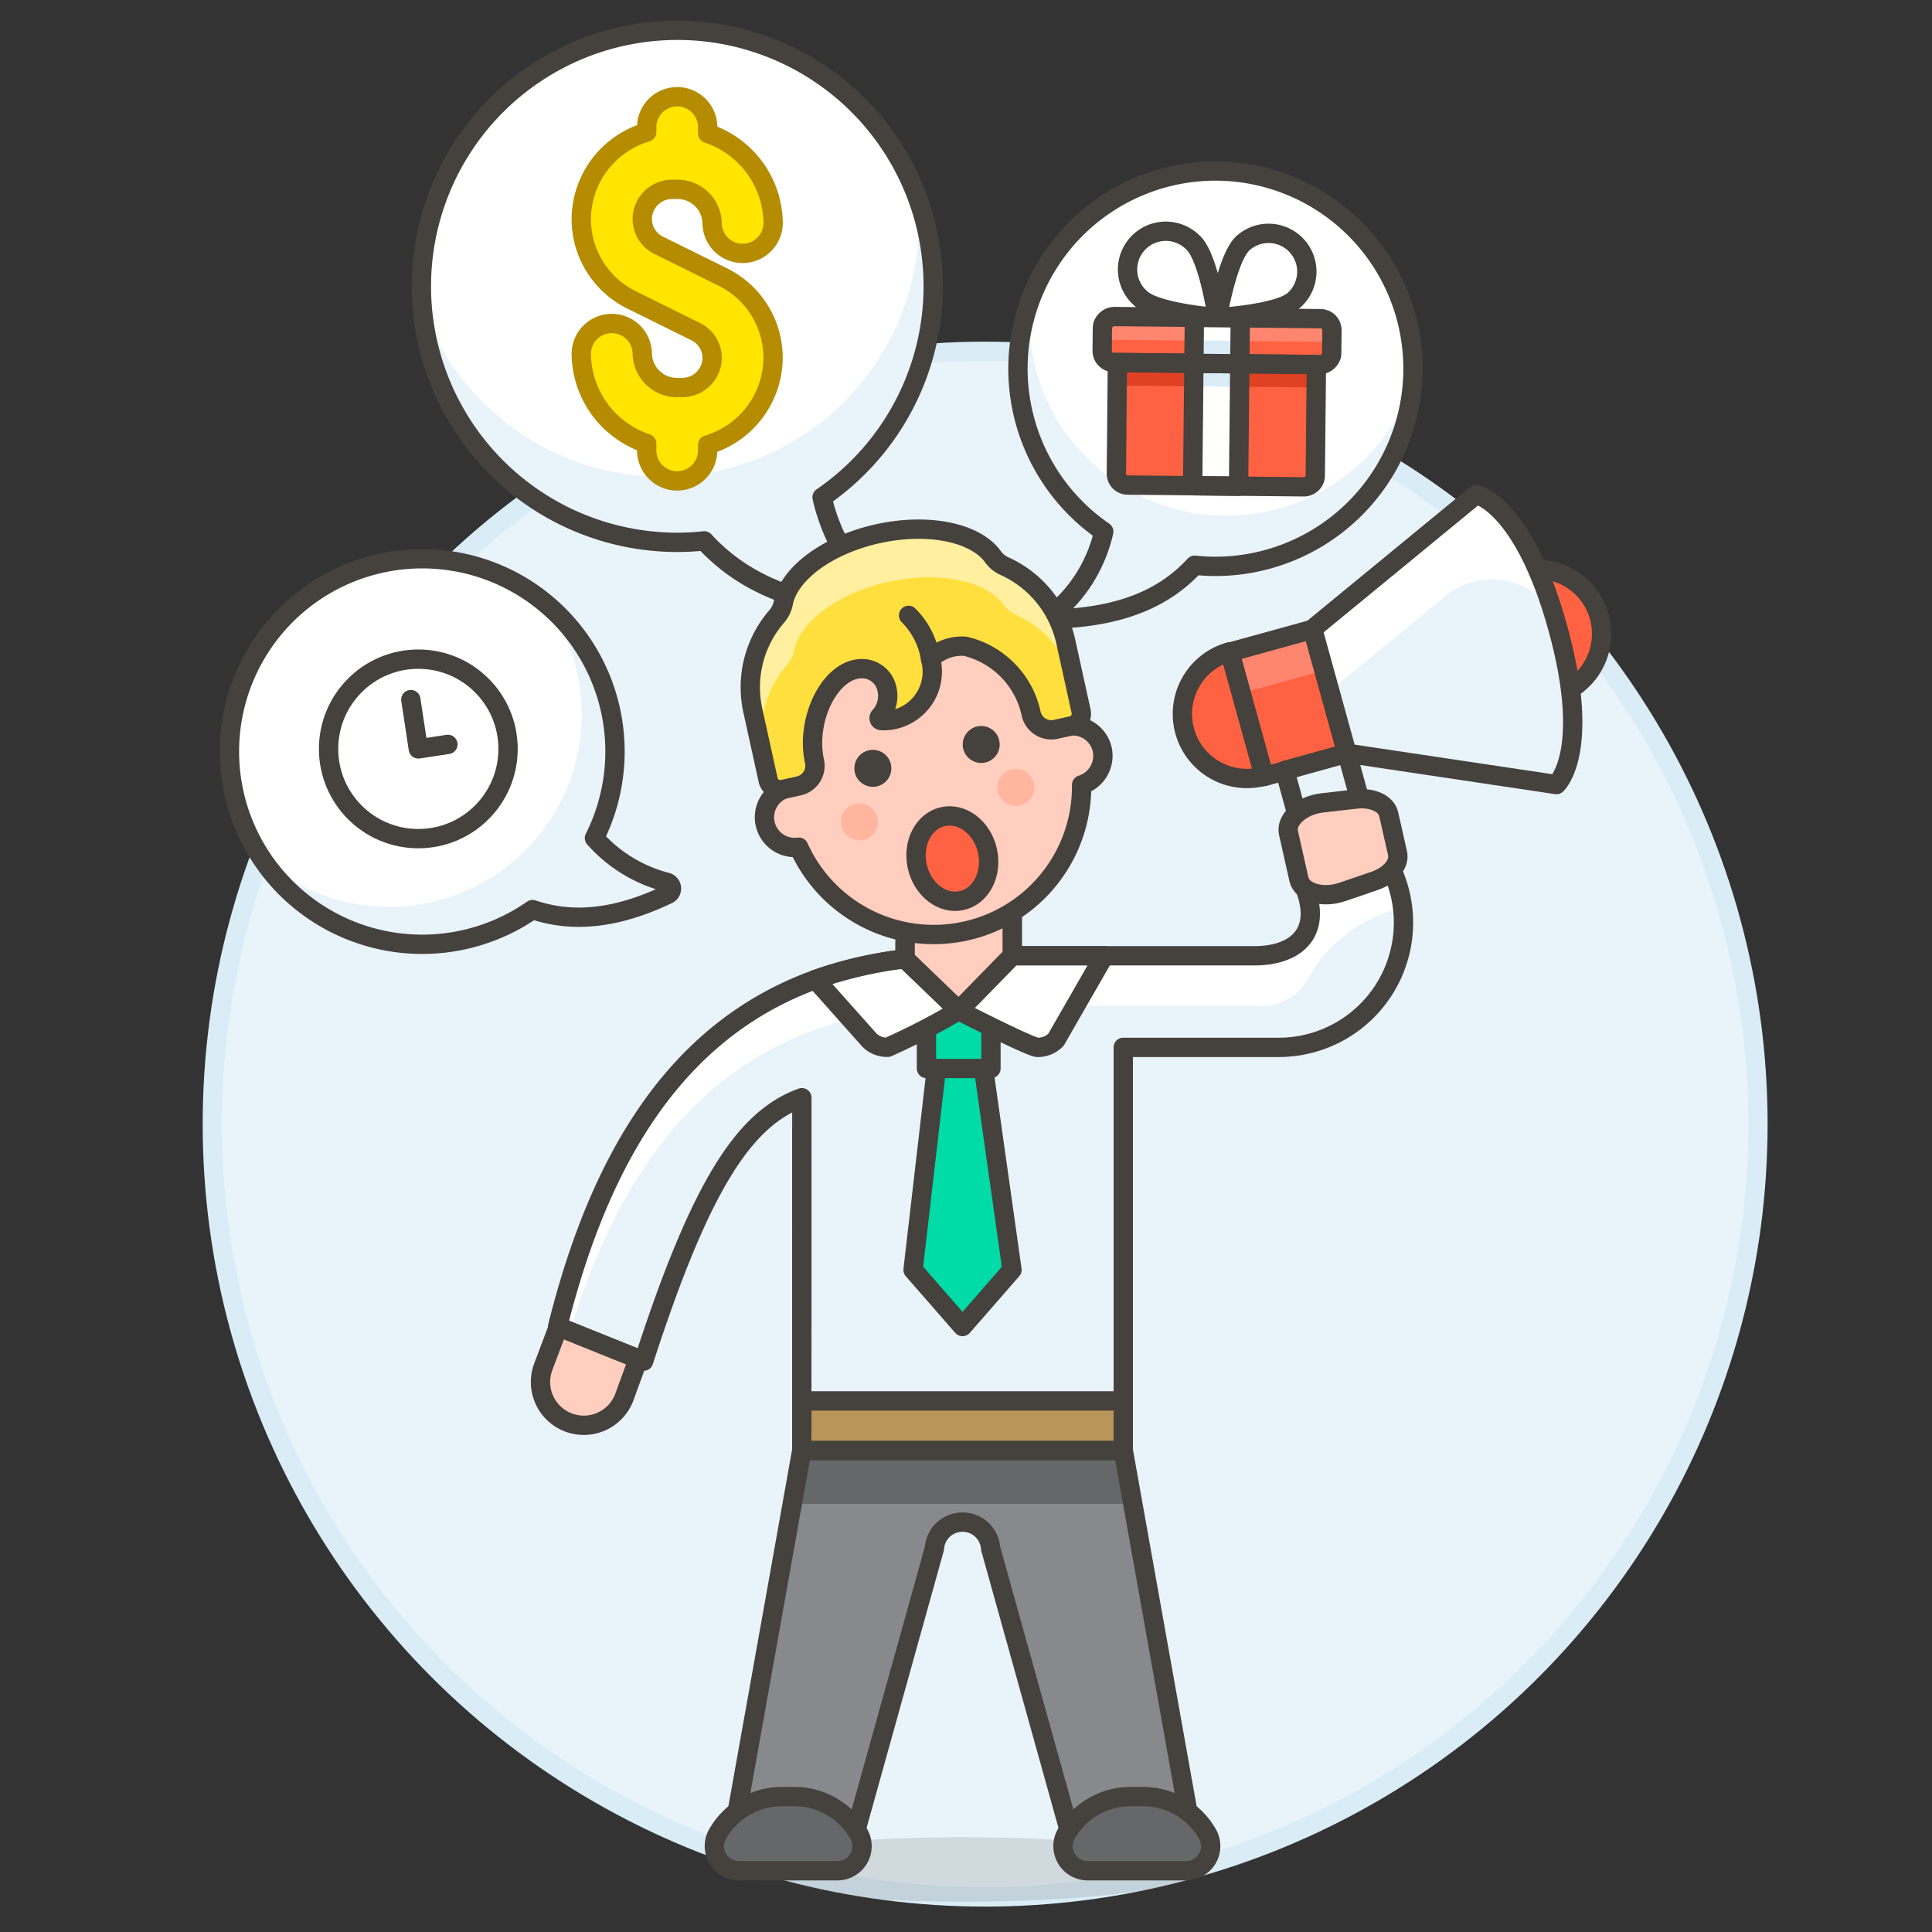 <svg xmlns="http://www.w3.org/2000/svg" viewBox="0 0 100 100"><rect x="0" y="0" width="100" height="100" fill="#333333" stroke="none"/><g class="nc-icon-wrapper"><defs/><circle class="a" cx="50.991" cy="58.185" r="40" fill="#e8f4fa" stroke="#daedf7" stroke-miterlimit="10"/><path class="b" d="M35.691 1.582a13.249 13.249 0 0 1 6.86 24.158 9.972 9.972 0 0 0 2.884 5.06.444.444 0 0 1-.336.764c-4.363-.257-6.927-1.7-8.646-3.568a13.505 13.505 0 0 1-1.4.076 13.252 13.252 0 1 1 .64-26.489z" style="" fill="#fff"/><path class="c" d="M21.89 15.936a13.227 13.227 0 0 0 25.61-5.747l-.039.015a12.959 12.959 0 0 1 .842 4.311 13.233 13.233 0 0 1-5.752 11.225 9.972 9.972 0 0 0 2.884 5.06.444.444 0 0 1-.336.764c-4.363-.257-6.927-1.7-8.646-3.568a13.505 13.505 0 0 1-1.4.076 13.252 13.252 0 0 1-13.2-12.131" style="" fill="#e8f4fa"/><path class="d" d="M35.691 1.582a13.249 13.249 0 0 1 6.86 24.158 9.972 9.972 0 0 0 2.884 5.06.444.444 0 0 1-.336.764c-4.363-.257-6.927-1.7-8.646-3.568a13.505 13.505 0 0 1-1.4.076 13.252 13.252 0 1 1 .64-26.489z" fill="none" stroke="#45413c" stroke-linecap="round" stroke-linejoin="round"/><path class="e" d="M35.051 24.893a1.579 1.579 0 0 1-1.578-1.578v-.36a4.944 4.944 0 0 1-3.387-4.672 1.579 1.579 0 0 1 3.157 0 1.794 1.794 0 0 0 1.808 1.776h.249a1.547 1.547 0 0 0 1.561-1.53A1.523 1.523 0 0 0 36 17.161l-3.3-1.634a4.66 4.66 0 0 1-2.614-4.195 4.725 4.725 0 0 1 3.387-4.494v-.292a1.579 1.579 0 0 1 3.157 0v.36a4.941 4.941 0 0 1 3.387 4.67 1.579 1.579 0 0 1-3.157 0A1.794 1.794 0 0 0 35.051 9.8h-.246a1.548 1.548 0 0 0-1.562 1.531A1.524 1.524 0 0 0 34.1 12.7l3.3 1.633a4.661 4.661 0 0 1 2.614 4.2 4.727 4.727 0 0 1-3.387 4.494v.292a1.58 1.58 0 0 1-1.576 1.574z" stroke-linecap="round" stroke-linejoin="round" fill="#ffe500" stroke="#b58b00"/><g><path class="b" d="M62.43 8.862a10.231 10.231 0 0 0-5.3 18.654 7.7 7.7 0 0 1-2.227 3.906.343.343 0 0 0 .26.59c3.368-.2 5.348-1.312 6.675-2.755a10.467 10.467 0 0 0 1.083.058 10.232 10.232 0 1 0-.491-20.453z" style="" fill="#fff"/><path class="c" d="M73.087 19.946a10.213 10.213 0 0 1-19.773-4.438l.03.011a10.014 10.014 0 0 0-.65 3.33 10.216 10.216 0 0 0 4.439 8.667 7.7 7.7 0 0 1-2.227 3.906.343.343 0 0 0 .26.59c3.368-.2 5.348-1.312 6.675-2.755a10.467 10.467 0 0 0 1.083.058 10.233 10.233 0 0 0 10.2-9.366" style="" fill="#e8f4fa"/><path class="d" d="M62.43 8.862a10.231 10.231 0 0 0-5.3 18.654 7.7 7.7 0 0 1-2.227 3.906.343.343 0 0 0 .26.59c3.368-.2 5.348-1.312 6.675-2.755a10.467 10.467 0 0 0 1.083.058 10.232 10.232 0 1 0-.491-20.453z" fill="none" stroke="#45413c" stroke-linecap="round" stroke-linejoin="round"/><rect class="f" x="61.809" y="11.69" width="2.376" height="11.881" rx=".589" ry=".589" transform="rotate(-89.4 62.994 17.63)" style="" fill="#ff6242"/><path class="g" d="M57.063 18.171a.589.589 0 0 1 .595-.583l10.7.107a.59.59 0 0 1 .572.477l.011-1.081a.589.589 0 0 0-.583-.6l-10.7-.107a.587.587 0 0 0-.595.583l-.012 1.2a.517.517 0 0 0 .011.119z" style="" fill="#ff866e"/><path class="f" d="M57.837 18.767l10.3.1-.058 5.747a.59.59 0 0 1-.595.584l-9.118-.092a.59.59 0 0 1-.583-.6z" style="" fill="#ff6242"/><path class="h" d="M57.826 19.955l.012-1.188 10.297.104-.012 1.188z" style="" fill="#e04122"/><path class="b" d="M61.732 25.143l.064-6.337 2.376.024-.064 6.337z" style="" fill="#fff"/><path class="i" d="M61.785 19.994l.012-1.188 2.376.024-.012 1.188z" style="" fill="#daedf7"/><path class="d" d="M61.757 12.56c.8.746 1.252 3.88 1.252 3.88s-3.157-.241-3.956-.988a1.98 1.98 0 1 1 2.7-2.892z" fill="none" stroke="#45413c" stroke-linecap="round" stroke-linejoin="round"/><path class="d" d="M64.338 12.585c-.813.731-1.329 3.855-1.329 3.855s3.161-.177 3.975-.908a1.98 1.98 0 1 0-2.646-2.947z" fill="none" stroke="#45413c" stroke-linecap="round" stroke-linejoin="round"/><path class="d" d="M57.837 18.767l10.3.1-.058 5.747a.59.59 0 0 1-.595.584l-9.118-.092a.59.59 0 0 1-.583-.6z" fill="none" stroke="#45413c" stroke-linecap="round" stroke-linejoin="round"/><path class="d" d="M61.732 25.143l.064-6.337 2.376.024-.064 6.337z" fill="none" stroke="#45413c" stroke-linecap="round" stroke-linejoin="round"/><rect class="d" x="61.809" y="11.69" width="2.376" height="11.881" rx=".589" ry=".589" transform="rotate(-89.4 62.994 17.63)" fill="none" stroke="#45413c" stroke-linecap="round" stroke-linejoin="round"/><path class="i" d="M61.797 18.806l.024-2.376 2.376.024-.024 2.376z" style="" fill="#daedf7"/><path class="b" d="M61.81 17.618l.011-1.188 2.376.024-.012 1.188z" style="" fill="#fff"/><path class="d" d="M61.797 18.806l.024-2.376 2.376.024-.024 2.376z" fill="none" stroke="#45413c" stroke-linecap="round" stroke-linejoin="round"/></g><g><path class="b" d="M17.469 29.937a9.976 9.976 0 0 1 13.3 13.441 7.506 7.506 0 0 0 3.739 2.289.335.335 0 0 1 .056.626c-2.971 1.415-5.185 1.4-7 .787a9.977 9.977 0 1 1-10.095-17.143z" style="" fill="#fff"/><circle class="j" cx="21.652" cy="38.763" r="4.645" fill="#fff" stroke="#45413c" stroke-linecap="round" stroke-linejoin="round"/><path class="d" d="M21.264 36.212l.388 2.551 1.531-.233" fill="none" stroke="#45413c" stroke-linecap="round" stroke-linejoin="round"/><path class="c" d="M28.348 31.336a9.956 9.956 0 0 1-14.8 13.1 9.969 9.969 0 0 0 14.016 2.644c1.813.608 4.027.628 7-.787a.335.335 0 0 0-.056-.626 7.506 7.506 0 0 1-3.739-2.289 9.963 9.963 0 0 0-.286-9.491 9.762 9.762 0 0 0-2.134-2.549" style="" fill="#e8f4fa"/><path class="d" d="M17.469 29.937a9.976 9.976 0 0 1 13.3 13.441 7.506 7.506 0 0 0 3.739 2.289.335.335 0 0 1 .056.626c-2.971 1.415-5.185 1.4-7 .787a9.977 9.977 0 1 1-10.095-17.143z" fill="none" stroke="#45413c" stroke-linecap="round" stroke-linejoin="round"/></g><g><circle class="k" cx="79.56" cy="32.806" r="3.339" stroke="#45413c" stroke-linecap="round" stroke-linejoin="round" fill="#ff6242"/><path class="f" d="M63.648 33.757l4.292-1.184 1.775 6.438-4.291 1.184z" style="" fill="#ff6242"/><path class="g" d="M63.65 33.736l4.291-1.185.593 2.146-4.291 1.185z" style="" fill="#ff866e"/><path class="d" d="M63.648 33.757l4.292-1.184 1.775 6.438-4.291 1.184z" fill="none" stroke="#45413c" stroke-linecap="round" stroke-linejoin="round"/><path class="k" d="M63.65 33.737a3.339 3.339 0 1 0 1.779 6.437z" stroke="#45413c" stroke-linecap="round" stroke-linejoin="round" fill="#ff6242"/><path class="b" d="M67.942 32.551l8.47-6.959s2.442.48 4.22 6.918-.071 8.1-.071 8.1L69.72 38.988z" style="" fill="#fff"/><path class="l" d="M66.501 39.878l3.219-.889 1.778 6.437-3.218.89z" fill="#e8f4fa" stroke="#45413c" stroke-linecap="round" stroke-linejoin="round"/><path class="c" d="M68.831 35.77l6.112-5.022a3.762 3.762 0 0 1 5.475 1.025q.109.354.214.737c1.779 6.437-.071 8.1-.071 8.1L69.72 38.988z" style="" fill="#e8f4fa"/><path class="d" d="M67.942 32.551l8.47-6.959s2.442.48 4.22 6.918-.071 8.1-.071 8.1L69.72 38.988z" fill="none" stroke="#45413c" stroke-linecap="round" stroke-linejoin="round"/><path class="c" d="M41.5 75.07h16.64V54.211h7.952a6.457 6.457 0 0 0 5.74-9.591l-4.244 1.461c.835 2.365-.695 3.389-2.643 3.389H49.82c-11.867 0-17.989 7.289-20.957 19.191l4.452 1.792c2.969-9.183 5.241-12.569 8.188-13.635z" style="" fill="#e8f4fa"/><path class="b" d="M72.589 46.948l-.757.26a7.419 7.419 0 0 0-4.221 3.617 2.824 2.824 0 0 1-2.666 1.233H49.82c-11.07 0-17.138 6.347-20.313 16.862l-.644-.259c2.968-11.9 9.09-19.191 20.957-19.191h15.125c1.948 0 3.478-1.024 2.643-3.389l4.244-1.461a6.473 6.473 0 0 1 .757 2.328z" style="" fill="#fff"/><path class="m" d="M41.5 75.07l-3.783 21.18h6.161l4.486-16.1a1.459 1.459 0 0 1 2.912 0l4.486 16.1h6.161L58.14 75.07z" style="" fill="#87898c"/><path class="n" d="M58.635 77.841l-.495-2.771H41.5l-.495 2.771h17.63z" style="" fill="#656769"/><path class="d" d="M41.5 75.07l-3.783 21.18h6.161l4.486-16.1a1.459 1.459 0 0 1 2.912 0l4.486 16.1h6.161L58.14 75.07z" fill="none" stroke="#45413c" stroke-linecap="round" stroke-linejoin="round"/><ellipse class="o" cx="49.862" cy="96.763" rx="12.244" ry="1.67" fill="#45413c" opacity="0.15"/><path class="d" d="M41.5 75.07h16.64V54.211h7.952a6.457 6.457 0 0 0 5.74-9.591l-4.244 1.461c.835 2.365-.695 3.389-2.643 3.389H49.82c-11.867 0-17.989 7.289-20.957 19.191l4.452 1.792c2.969-9.183 5.241-12.569 8.188-13.635z" fill="none" stroke="#45413c" stroke-linecap="round" stroke-linejoin="round"/><path class="d" d="M41.5 72.51c.007-2.218 0-7.2 0-14" fill="none" stroke="#45413c" stroke-linecap="round" stroke-linejoin="round"/><path class="p" d="M49.066 50.145L47.26 65.728l2.56 2.933 2.56-2.933-2.201-15.583h-1.113z" stroke="#45413c" stroke-linecap="round" stroke-linejoin="round" fill="#00dba8"/><path class="p" d="M47.953 51.965h3.339v3.339h-3.339z" stroke="#45413c" stroke-linecap="round" stroke-linejoin="round" fill="#00dba8"/><path class="j" d="M53.69 54.211a1.28 1.28 0 0 0 .971-.4l2.492-4.338H49.82l-.2 2.837s3.704 1.89 4.07 1.901z" fill="#fff" stroke="#45413c" stroke-linecap="round" stroke-linejoin="round"/><path class="q" d="M28.112 70.765a2.24 2.24 0 0 0 4.209 1.535l.715-1.961-4.136-1.664z" stroke="#45413c" stroke-linecap="round" stroke-linejoin="round" fill="#ffcebf"/><path class="r" d="M38.263 96.83a1.275 1.275 0 0 1-1.148-1.856 3.838 3.838 0 0 1 3.362-1.984h.64a3.837 3.837 0 0 1 3.362 1.984 1.275 1.275 0 0 1-1.148 1.856z" stroke="#45413c" stroke-linecap="round" stroke-linejoin="round" fill="#656769"/><path class="r" d="M61.377 96.83a1.275 1.275 0 0 0 1.148-1.856 3.838 3.838 0 0 0-3.362-1.984h-.64a3.837 3.837 0 0 0-3.362 1.984 1.275 1.275 0 0 0 1.148 1.856z" stroke="#45413c" stroke-linecap="round" stroke-linejoin="round" fill="#656769"/><path class="s" d="M41.5 72.51h16.64v2.56H41.5z" stroke="#45413c" stroke-linecap="round" stroke-linejoin="round" fill="#b89558"/><path class="q" d="M71.879 42.142l.457 2.022c.123.547-.377 1.152-1.184 1.428l-1.672.574c-1.02.35-2.09.039-2.247-.653l-.541-2.4c-.156-.692.677-1.433 1.748-1.556l1.757-.2c.847-.093 1.558.237 1.682.785z" stroke="#45413c" stroke-linecap="round" stroke-linejoin="round" fill="#ffcebf"/><path class="j" d="M42.208 50.7a22.155 22.155 0 0 1 7.612-1.23l-.2 2.837a35.858 35.858 0 0 1-3.673 1.9 1.28 1.28 0 0 1-.971-.4z" fill="#fff" stroke="#45413c" stroke-linecap="round" stroke-linejoin="round"/><path class="t" d="M52.395 49.469l-2.772 2.838-2.778-2.673.006-4.986h5.55l-.006 4.821z" stroke="#45413c" stroke-linecap="round" stroke-linejoin="round" fill="#ffcebf" stroke-width="1.009px"/><g><path class="q" d="M57.051 38.788a1.574 1.574 0 0 0-1.576-1.22l-.22-1A7.657 7.657 0 1 0 40.3 39.864l.22 1a1.563 1.563 0 0 0 .823 2.987 7.657 7.657 0 0 0 14.641-3.225 1.58 1.58 0 0 0 1.067-1.838z" stroke="#45413c" stroke-linecap="round" stroke-linejoin="round" fill="#ffcebf"/><circle class="u" cx="44.482" cy="42.537" r=".957" style="" fill="#ffb59e"/><circle class="u" cx="52.583" cy="40.753" r=".957" style="" fill="#ffb59e"/><circle class="v" cx="45.179" cy="39.769" r=".957" style="" fill="#45413c"/><circle class="v" cx="50.787" cy="38.534" r=".957" style="" fill="#45413c"/><path class="w" d="M51.962 29.29a1.5 1.5 0 0 1-.585-.5c-.906-1.219-3.308-1.744-5.933-1.166s-4.584 2.064-4.894 3.551a1.512 1.512 0 0 1-.32.7 5.6 5.6 0 0 0-1.264 4.9l.793 3.6a.637.637 0 0 0 .76.486l.825-.182a1.07 1.07 0 0 0 .814-1.275c-.491-2.233.892-4.936 2.589-4.789a1.315 1.315 0 0 1 1.166 1.071 1.57 1.57 0 0 1-.378 1.4.127.127 0 0 0 .089.213 2.388 2.388 0 0 0 .632-.053 2.537 2.537 0 0 0 1.909-3.15 2.331 2.331 0 0 1 1.8-.644 4.568 4.568 0 0 1 3.406 3.484 1.071 1.071 0 0 0 1.275.815l.825-.182a.638.638 0 0 0 .486-.76l-.793-3.6a5.606 5.606 0 0 0-3.202-3.919z" style="" fill="#ffdf3d"/><path class="x" d="M51.962 29.29a1.5 1.5 0 0 1-.585-.5c-.906-1.219-3.308-1.744-5.933-1.166s-4.584 2.064-4.894 3.551a1.512 1.512 0 0 1-.32.7 5.6 5.6 0 0 0-1.264 4.9l.549 2.492a5.6 5.6 0 0 1 1.263-4.9 1.5 1.5 0 0 0 .321-.7c.31-1.488 2.27-2.973 4.894-3.551s5.027-.053 5.933 1.166a1.5 1.5 0 0 0 .585.5 5.6 5.6 0 0 1 3.206 3.918l-.549-2.492a5.606 5.606 0 0 0-3.206-3.918z" style="" fill="#ffef9e"/><path class="d" d="M51.962 29.29a1.5 1.5 0 0 1-.585-.5c-.906-1.219-3.308-1.744-5.933-1.166s-4.584 2.064-4.894 3.551a1.512 1.512 0 0 1-.32.7 5.6 5.6 0 0 0-1.264 4.9l.793 3.6a.637.637 0 0 0 .76.486l.825-.182a1.07 1.07 0 0 0 .814-1.275c-.491-2.233.892-4.936 2.589-4.789a1.315 1.315 0 0 1 1.166 1.071 1.57 1.57 0 0 1-.378 1.4.127.127 0 0 0 .089.213 2.388 2.388 0 0 0 .632-.053 2.537 2.537 0 0 0 1.909-3.15 2.331 2.331 0 0 1 1.8-.644 4.568 4.568 0 0 1 3.406 3.484 1.071 1.071 0 0 0 1.275.815l.825-.182a.638.638 0 0 0 .486-.76l-.793-3.6a5.606 5.606 0 0 0-3.202-3.919z" fill="none" stroke="#45413c" stroke-linecap="round" stroke-linejoin="round"/><path class="d" d="M48.165 34.1a4.041 4.041 0 0 0-1.137-2.247" fill="none" stroke="#45413c" stroke-linecap="round" stroke-linejoin="round"/><ellipse class="k" cx="49.294" cy="44.441" rx="1.861" ry="2.226" transform="rotate(-12.676 49.293 44.443)" stroke="#45413c" stroke-linecap="round" stroke-linejoin="round" fill="#ff6242"/></g></g></g></svg>